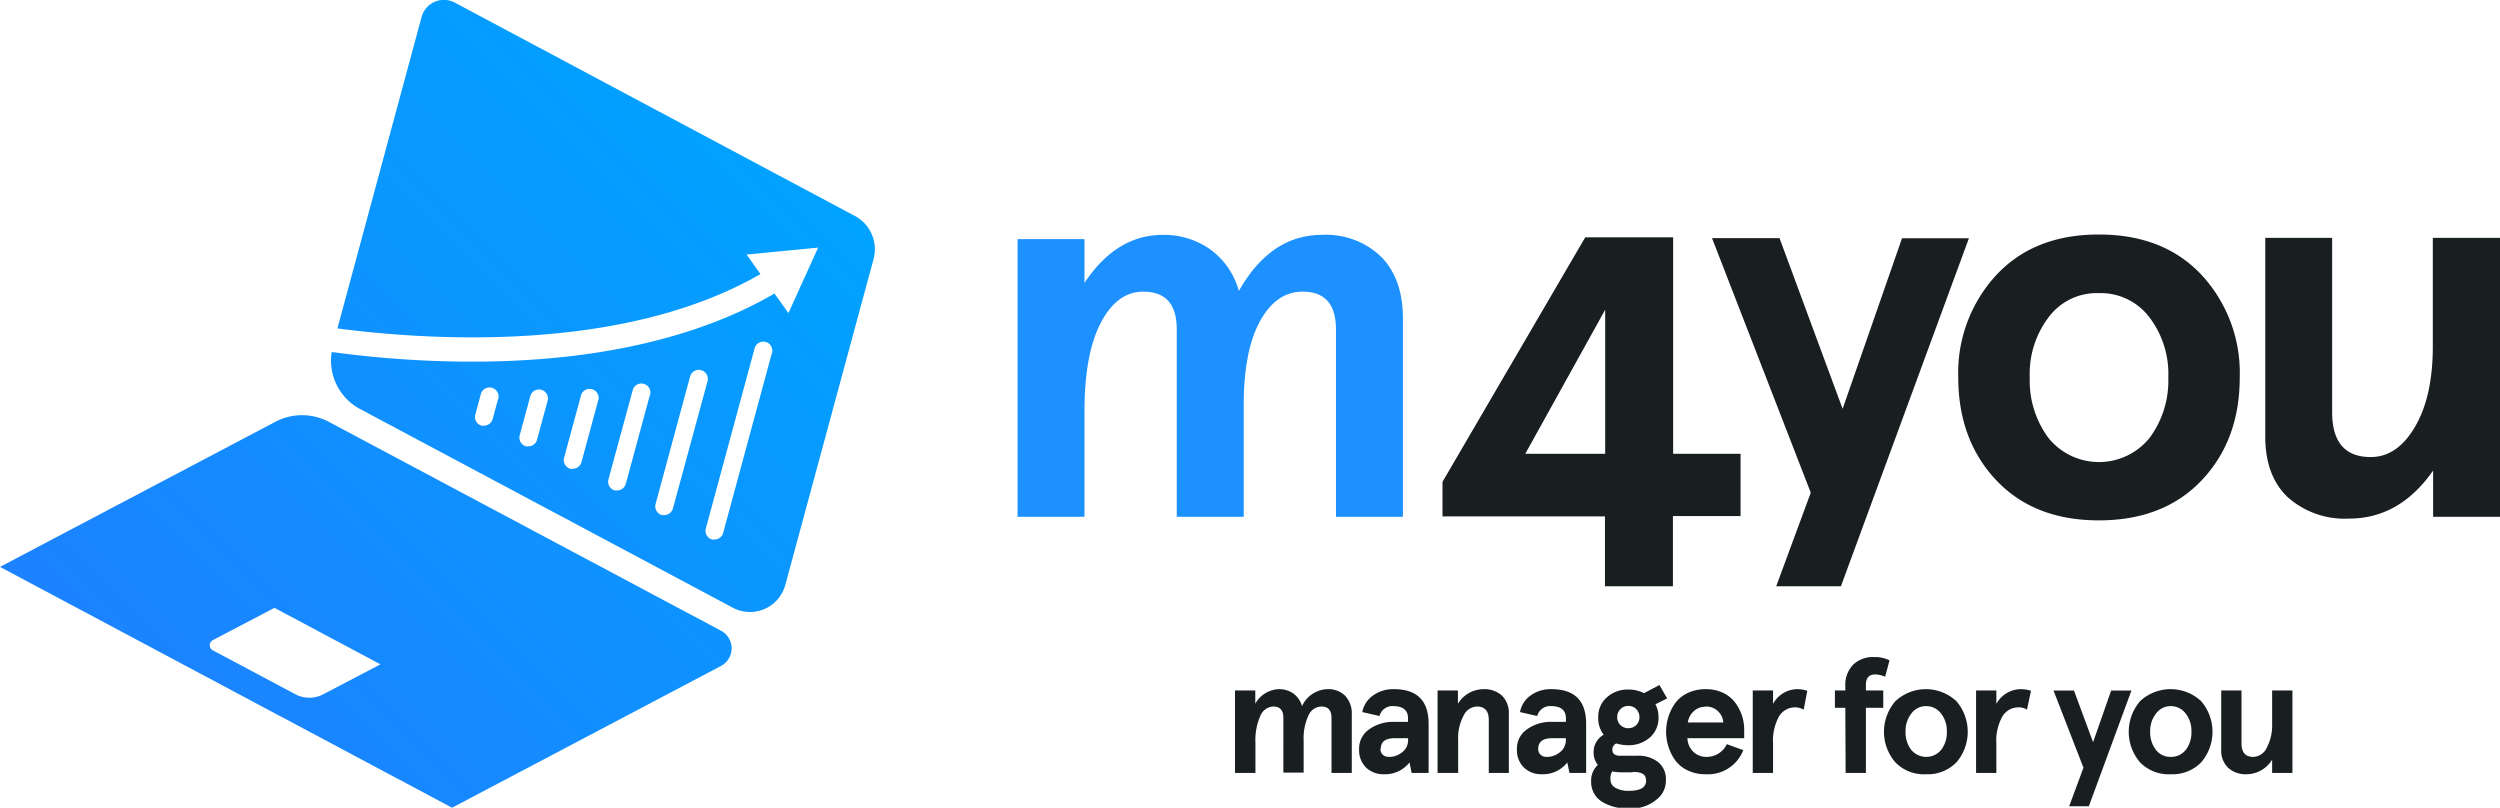 <svg xmlns="http://www.w3.org/2000/svg" xmlns:xlink="http://www.w3.org/1999/xlink" viewBox="0 0 324.09 104.71"><defs><style>.cls-1{fill:#191e21;}.cls-2{fill:#1c91ff;}.cls-3{fill:url(#Nouvelle_nuance_de_dégradé_2);}</style><linearGradient id="Nouvelle_nuance_de_dégradé_2" x1="22.33" y1="95.82" x2="100.67" y2="17.49" gradientUnits="userSpaceOnUse"><stop offset="0" stop-color="#1c82ff"/><stop offset="1" stop-color="#00a2ff"/></linearGradient></defs><title>positif</title><g id="Calque_2" data-name="Calque 2"><g id="Calque_1-2" data-name="Calque 1"><path class="cls-1" d="M169,96v4.16h-2.63V93.07c0-1-.44-1.48-1.31-1.48a1.91,1.91,0,0,0-1.68,1.23,7.72,7.72,0,0,0-.63,3.46v3.92H160.1V89.51h2.63v1.72a3.63,3.63,0,0,1,3.07-1.89,3.16,3.16,0,0,1,1.87.57,3,3,0,0,1,1.12,1.64,3.73,3.73,0,0,1,3.27-2.21,3.09,3.09,0,0,1,2.33.87,3.31,3.31,0,0,1,.85,2.42v7.57h-2.63V93.07c0-1-.44-1.48-1.31-1.48a1.89,1.89,0,0,0-1.68,1.17A7,7,0,0,0,169,96Z"/><path class="cls-1" d="M178.83,92.82l-2.23-.51A3.36,3.36,0,0,1,178,90.16a4.4,4.4,0,0,1,2.7-.82q4.5,0,4.5,4.48v6.38H183l-.28-1.36a4,4,0,0,1-3.29,1.53,3.23,3.23,0,0,1-2.34-.87,3.14,3.14,0,0,1-.9-2.37,3,3,0,0,1,1.26-2.55,5.3,5.3,0,0,1,3.3-1h1.78v-.47c0-1-.62-1.57-1.87-1.57A1.73,1.73,0,0,0,178.83,92.82Zm.12,4.26a1,1,0,0,0,.3.75,1.13,1.13,0,0,0,.81.29,2.62,2.62,0,0,0,1.72-.61,1.94,1.94,0,0,0,.76-1.59V95.7h-1.76Q179,95.7,179,97.08Z"/><path class="cls-1" d="M186.36,100.2V89.51H189v1.72a3.92,3.92,0,0,1,3.31-1.89,3.38,3.38,0,0,1,2.4.84,3.13,3.13,0,0,1,.89,2.39v7.63H193V93.35c0-1.17-.51-1.76-1.53-1.76a2,2,0,0,0-1.74,1.19,6.14,6.14,0,0,0-.7,3.16v4.26Z"/><path class="cls-1" d="M199.28,92.82l-2.23-.51a3.36,3.36,0,0,1,1.37-2.15,4.4,4.4,0,0,1,2.7-.82q4.5,0,4.5,4.48v6.38h-2.16l-.28-1.36a4,4,0,0,1-3.29,1.53,3.23,3.23,0,0,1-2.34-.87,3.14,3.14,0,0,1-.9-2.37,3,3,0,0,1,1.26-2.55,5.3,5.3,0,0,1,3.3-1H203v-.47c0-1-.62-1.57-1.87-1.57A1.73,1.73,0,0,0,199.28,92.82Zm.13,4.26a1,1,0,0,0,.29.75,1.13,1.13,0,0,0,.81.29,2.62,2.62,0,0,0,1.72-.61,1.94,1.94,0,0,0,.76-1.59V95.7h-1.76C200,95.7,199.41,96.16,199.41,97.08Z"/><path class="cls-1" d="M207.19,93a3.31,3.31,0,0,1,1.13-2.61,4,4,0,0,1,2.8-1,4.3,4.3,0,0,1,2,.47l2-1.06,1,1.74-1.52.76A3.37,3.37,0,0,1,215,93a3.33,3.33,0,0,1-1.12,2.61,4.17,4.17,0,0,1-2.8,1,5.44,5.44,0,0,1-1.55-.23.86.86,0,0,0-.51.8c0,.53.33.79,1,.79h2.19a4.16,4.16,0,0,1,2.75.83,2.82,2.82,0,0,1,1,2.31,3.1,3.1,0,0,1-.74,2.1,5.09,5.09,0,0,1-4.11,1.59,6.13,6.13,0,0,1-3.5-.91,3,3,0,0,1-1.34-2.61,2.74,2.74,0,0,1,.87-2.12,2.56,2.56,0,0,1-.55-1.66,2.53,2.53,0,0,1,1.31-2.25A3.44,3.44,0,0,1,207.19,93Zm4.46,7.12H210.2A6.73,6.73,0,0,1,209,100a1.84,1.84,0,0,0-.23,1,1.23,1.23,0,0,0,.65,1.13,3.36,3.36,0,0,0,1.75.39c1.48,0,2.22-.44,2.22-1.31S212.79,100.07,211.65,100.07Zm-2-7.12a1.39,1.39,0,0,0,.42,1,1.42,1.42,0,0,0,1.05.4,1.45,1.45,0,0,0,1-.4,1.42,1.42,0,0,0,.41-1,1.46,1.46,0,0,0-.41-1.07,1.42,1.42,0,0,0-1-.42,1.39,1.39,0,0,0-1.05.42A1.42,1.42,0,0,0,209.65,93Z"/><path class="cls-1" d="M226.11,94.62V95.7h-7.36a2.55,2.55,0,0,0,.73,1.72,2.4,2.4,0,0,0,1.8.7,2.88,2.88,0,0,0,2.58-1.65l2.13.78a4.91,4.91,0,0,1-4.86,3.12,5.23,5.23,0,0,1-2.35-.5,4.21,4.21,0,0,1-1.61-1.31,6.31,6.31,0,0,1-.88-1.76,6.39,6.39,0,0,1,.88-5.65,4.21,4.21,0,0,1,1.61-1.31,5.37,5.37,0,0,1,2.35-.5,5.15,5.15,0,0,1,2.25.48,4.17,4.17,0,0,1,1.59,1.3A5.84,5.84,0,0,1,226.11,94.62Zm-5-3a2.17,2.17,0,0,0-1.54.58,2.46,2.46,0,0,0-.77,1.46h4.6A2.22,2.22,0,0,0,221.13,91.59Z"/><path class="cls-1" d="M229.85,96.4v3.8h-2.63V89.51h2.63v1.74A3.62,3.62,0,0,1,233,89.34a4.24,4.24,0,0,1,1.29.21L233.82,92a2.1,2.1,0,0,0-1.11-.3,2.4,2.4,0,0,0-2.09,1.18A6.56,6.56,0,0,0,229.85,96.4Z"/><path class="cls-1" d="M239.22,91.76h-1.35V89.51h1.35V89a3.79,3.79,0,0,1,1-2.82,3.69,3.69,0,0,1,2.73-1,4.15,4.15,0,0,1,2,.43l-.57,2.12a3.4,3.4,0,0,0-1.28-.3c-.8,0-1.21.45-1.21,1.34v.74h2.25v2.25h-2.25v8.44h-2.63Z"/><path class="cls-1" d="M249.7,100.37a5.15,5.15,0,0,1-4-1.55,6.06,6.06,0,0,1,0-7.91,5.79,5.79,0,0,1,7.93,0,6.09,6.09,0,0,1,0,7.91A5.17,5.17,0,0,1,249.7,100.37Zm-1.95-7.83a3.63,3.63,0,0,0-.72,2.32,3.7,3.7,0,0,0,.72,2.33,2.52,2.52,0,0,0,3.91,0,3.7,3.7,0,0,0,.72-2.33,3.63,3.63,0,0,0-.72-2.32,2.38,2.38,0,0,0-2-1A2.33,2.33,0,0,0,247.75,92.54Z"/><path class="cls-1" d="M258.8,96.4v3.8h-2.63V89.51h2.63v1.74A3.64,3.64,0,0,1,262,89.34a4.24,4.24,0,0,1,1.29.21L262.77,92a2,2,0,0,0-1.1-.3,2.4,2.4,0,0,0-2.09,1.18A6.46,6.46,0,0,0,258.8,96.4Z"/><path class="cls-1" d="M270.09,99.52l-3.88-10h2.65l2.48,6.7,2.34-6.7h2.63l-5.52,15h-2.55Z"/><path class="cls-1" d="M281.42,100.37a5.18,5.18,0,0,1-4-1.55,6.09,6.09,0,0,1,0-7.91,5.8,5.8,0,0,1,7.94,0,6.09,6.09,0,0,1,0,7.91A5.18,5.18,0,0,1,281.42,100.37Zm-1.95-7.83a3.64,3.64,0,0,0-.73,2.32,3.7,3.7,0,0,0,.73,2.33,2.36,2.36,0,0,0,1.95.93,2.39,2.39,0,0,0,1.95-.93,3.7,3.7,0,0,0,.72-2.33,3.63,3.63,0,0,0-.72-2.32,2.38,2.38,0,0,0-1.95-1A2.33,2.33,0,0,0,279.47,92.54Z"/><path class="cls-1" d="M297.18,89.51V100.2h-2.63V98.48a3.92,3.92,0,0,1-3.31,1.89,3.38,3.38,0,0,1-2.4-.84,3.11,3.11,0,0,1-.89-2.38V89.51h2.63v6.85c0,1.18.51,1.76,1.53,1.76a2,2,0,0,0,1.74-1.18,6.21,6.21,0,0,0,.7-3.17V89.51Z"/><path class="cls-1" d="M234.74,63.87l-12.8-33h8.75L238.87,53l7.7-22.11h8.67L238.65,76h-8.39Z"/><path class="cls-1" d="M272.11,67.46q-8.42,0-13.33-5.21t-4.92-13.32a18.68,18.68,0,0,1,4.92-13.26q4.92-5.28,13.33-5.27t13.32,5.27a18.68,18.68,0,0,1,4.92,13.26q0,8.12-4.92,13.32T272.11,67.46Zm-6.56-26.3a12.1,12.1,0,0,0-2.42,7.77,12.44,12.44,0,0,0,2.42,7.84,8.43,8.43,0,0,0,13.11,0,12.45,12.45,0,0,0,2.43-7.84,12.11,12.11,0,0,0-2.43-7.77A7.9,7.9,0,0,0,272.11,38,7.78,7.78,0,0,0,265.55,41.16Z"/><path class="cls-1" d="M324.09,30.84V67h-8.67V61c-2.9,4.16-6.53,6.23-10.92,6.23a11.1,11.1,0,0,1-7.91-2.76q-2.93-2.77-2.93-7.87V30.84h8.67v22.6c0,3.88,1.68,5.81,5,5.81,2.29,0,4.2-1.3,5.74-3.92s2.31-6.08,2.31-10.42V30.84Z"/><path class="cls-2" d="M161.23,52.51V67h-8.68V42.71c0-3.27-1.44-4.9-4.34-4.9-2.28,0-4.12,1.36-5.52,4.06s-2.1,6.51-2.1,11.4V67h-8.68V31h8.68v5.67q4.13-6.22,10.14-6.22a10.33,10.33,0,0,1,6.16,1.88,9.86,9.86,0,0,1,3.71,5.39q4.13-7.28,10.77-7.27a10.27,10.27,0,0,1,7.7,2.86q2.81,2.88,2.8,8V67h-8.68V42.71q0-4.91-4.33-4.9c-2.29,0-4.13,1.29-5.53,3.85S161.23,47.84,161.23,52.51Z"/><path class="cls-1" d="M216.9,30.77H205.5L187,62.46v4.48h21.06V76h8.81v-9.1h8.77V58.83H216.9Zm-8.81,28.06H197.73l10.36-18.68Z"/><path class="cls-3" d="M93.48,81.77,42.66,54.7a7.44,7.44,0,0,0-7,0L0,73.49l58.6,31.22L93.47,86.33A2.58,2.58,0,0,0,93.48,81.77ZM41.91,90a3.87,3.87,0,0,1-3.62,0L27.58,84.3a.75.75,0,0,1,0-1.31l8-4.19,13.74,7.32ZM110.83,28,59,.36a3,3,0,0,0-4.36,1.89L43.74,42.58C54.65,44,80.45,46,98.58,35.53L96.79,33l9.27-.9-3.85,8.48-1.81-2.53c-7.16,4.19-19.52,8.83-39.13,8.83h-.9A135.21,135.21,0,0,1,43,45.63,7.11,7.11,0,0,0,46.63,53L95,78.78a4.74,4.74,0,0,0,6.8-2.94l11.46-42.31A4.89,4.89,0,0,0,110.83,28ZM64.56,51.76l-.69,2.55a1.16,1.16,0,0,1-1.13.87,1.54,1.54,0,0,1-.3,0,1.16,1.16,0,0,1-.82-1.44l.69-2.55a1.17,1.17,0,1,1,2.25.61Zm6.46.08L69.62,57a1.16,1.16,0,0,1-1.13.86,1,1,0,0,1-.3,0,1.17,1.17,0,0,1-.82-1.43l1.4-5.17a1.17,1.17,0,0,1,2.25.61Zm6.57-.09-2.21,8.16a1.16,1.16,0,0,1-1.12.86,1.1,1.1,0,0,1-.31,0,1.16,1.16,0,0,1-.82-1.43l2.21-8.16a1.17,1.17,0,0,1,2.25.61Zm6.64-.47-3.1,11.43a1.17,1.17,0,0,1-1.12.87,1.65,1.65,0,0,1-.31,0,1.17,1.17,0,0,1-.82-1.44L82,50.66a1.17,1.17,0,1,1,2.25.62Zm1.89,15.49a1.55,1.55,0,0,1-.31,0A1.17,1.17,0,0,1,85,65.29l4.46-16.48a1.17,1.17,0,0,1,2.26.62L87.24,65.9A1.17,1.17,0,0,1,86.12,66.77Zm13.93-20.95-6.3,23.26a1.16,1.16,0,0,1-1.13.86,1,1,0,0,1-.3,0,1.17,1.17,0,0,1-.82-1.43l6.3-23.26a1.17,1.17,0,1,1,2.25.61Z"/></g></g></svg>